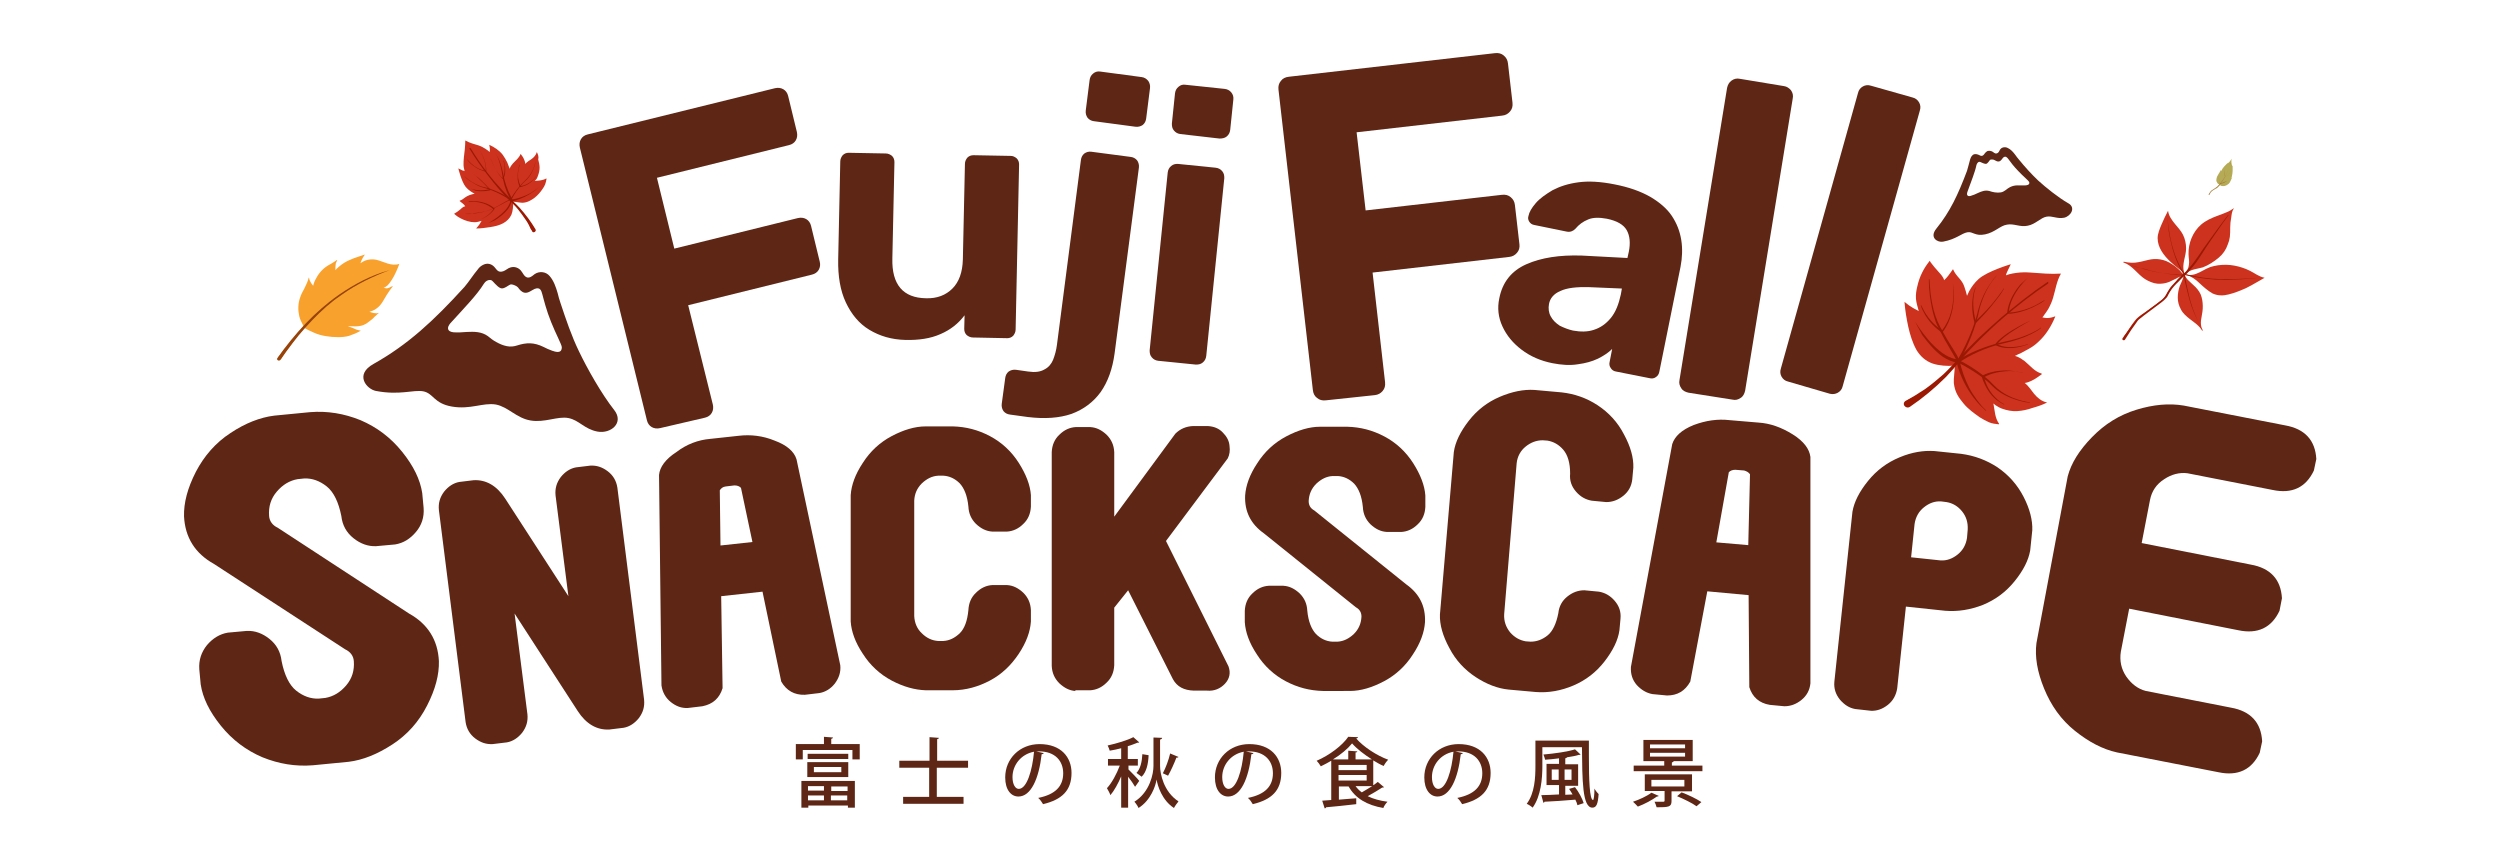 <?xml version="1.0" encoding="utf-8"?>
<!-- Generator: Adobe Illustrator 28.0.0, SVG Export Plug-In . SVG Version: 6.00 Build 0)  -->
<svg version="1.1" id="_ÉåÉCÉÑÅ__1" xmlns="http://www.w3.org/2000/svg" xmlns:xlink="http://www.w3.org/1999/xlink" x="0px"
	 y="0px" viewBox="0 0 720 248" style="enable-background:new 0 0 720 248;" xml:space="preserve">
<style type="text/css">
	.st0{fill:#5E2615;}
	.st1{fill:#CC321D;}
	.st2{fill:#9B1802;}
	.st3{fill:#B5AA55;}
	.st4{fill:#A07333;}
	.st5{fill:#F9A12D;}
	.st6{fill:#964209;}
</style>
<g>
	<g>
		<g>
			<g>
				<g>
					<path class="st0" d="M61.6,162.4c-5.4-3-8.3-7.6-8.6-13.7c-0.1-3.9,1-8.1,3.4-12.8c2.4-4.6,5.7-8.4,10-11.2
						c4.2-2.8,8.5-4.5,12.6-5l10.3-1c5-0.4,9.8,0.4,14.5,2.3c4.7,2,8.7,5,12,9.1s5.2,8,5.8,11.9l0.4,4.3c0.2,2.7-0.6,5-2.2,6.9
						c-1.7,2-3.6,3.2-6,3.6l-5.5,0.5c-2.3,0.1-4.5-0.7-6.5-2.3s-3.2-3.7-3.5-6.4c-0.8-4-2.2-6.9-4.2-8.5s-4.2-2.4-6.5-2.3l-1.9,0.2
						c-2.3,0.4-4.3,1.6-6,3.6s-2.4,4.3-2.2,7c0.1,1.5,1,2.7,2.5,3.4l37.8,24.7c5.4,3,8.3,7.6,8.6,13.7c0.1,3.9-1,8.1-3.4,12.8
						s-5.7,8.4-10,11.2s-8.5,4.5-12.6,5l-10.3,1c-5,0.4-9.8-0.4-14.5-2.3c-4.7-2-8.7-5-12-9.1c-3.3-4.1-5.2-8-5.8-11.9l-0.4-4.3
						c-0.2-2.7,0.6-5,2.2-7c1.7-2,3.7-3.2,6-3.6l5.5-0.5c2.3-0.1,4.5,0.7,6.5,2.3s3.2,3.7,3.5,6.4c0.8,4,2.2,6.9,4.2,8.5
						s4.2,2.4,6.5,2.3l1.9-0.2c2.3-0.4,4.3-1.6,6-3.6s2.4-4.3,2.2-7c-0.1-1.5-1-2.7-2.5-3.4L61.6,162.4z"/>
				</g>
			</g>
			<g>
				<g>
					<path class="st0" d="M141.9,214.3c-1.8,0.1-3.4-0.4-5-1.6c-1.6-1.2-2.5-2.8-2.8-4.7l-7.7-61.1c-0.2-2,0.3-3.7,1.5-5.3
						c1.2-1.5,2.7-2.5,4.4-2.8l4.1-0.5c3.6-0.2,6.7,1.6,9.1,5.3l18.2,28.1l-3.7-29c-0.2-2,0.3-3.7,1.5-5.3c1.2-1.5,2.7-2.5,4.4-2.8
						l4.1-0.5c1.8-0.1,3.4,0.4,5,1.6c1.6,1.2,2.5,2.8,2.8,4.7l7.7,61.1c0.2,2-0.3,3.7-1.5,5.3c-1.2,1.5-2.7,2.5-4.4,2.8l-4.1,0.5
						c-3.6,0.2-6.7-1.6-9.1-5.3l-18.2-28.1l3.7,29c0.2,2-0.3,3.7-1.5,5.3c-1.2,1.5-2.7,2.5-4.4,2.8L141.9,214.3z"/>
				</g>
			</g>
			<g>
				<g>
					<path class="st0" d="M204.5,126.4l8.3-0.9c3.4-0.4,6.9,0,10.3,1.4c3.5,1.3,5.6,3.1,6.3,5.4l12.6,59.3c0.2,2-0.4,3.7-1.6,5.3
						c-1.2,1.5-2.7,2.4-4.4,2.7l-4.2,0.5c-3,0.1-5.3-1.2-6.8-3.8l-5.4-25.9l-11.9,1.3l0.4,26.5c-0.9,2.9-2.8,4.6-5.8,5.2l-4.2,0.5
						c-1.8,0.1-3.4-0.5-4.9-1.7s-2.4-2.8-2.7-4.8l-0.7-60.6c0.2-2.3,1.9-4.6,5-6.6C197.8,127.9,201.1,126.7,204.5,126.4z
						 M213.4,140.5c-0.5-0.5-1.1-0.7-1.9-0.7l-2.5,0.3c-0.8,0.1-1.3,0.5-1.7,1.1l0.2,15.9l9.2-1L213.4,140.5z"/>
				</g>
			</g>
			<g>
				<g>
					<path class="st0" d="M245,142.6c0.2-2.9,1.3-6,3.5-9.3c2.1-3.3,4.9-5.9,8.3-7.7c3.4-1.8,6.7-2.8,9.8-2.8h7.8
						c3.8,0.1,7.3,1,10.7,2.8c3.4,1.8,6.2,4.4,8.3,7.7c2.1,3.3,3.3,6.4,3.5,9.3v3.3c-0.1,2-0.8,3.7-2.2,5c-1.4,1.4-3,2.1-4.7,2.2
						h-4.2c-1.8-0.1-3.3-0.9-4.7-2.2c-1.4-1.4-2.1-3-2.2-5c-0.3-3.1-1.2-5.3-2.5-6.7c-1.4-1.4-3-2.1-4.7-2.2h-1.5
						c-1.8,0.1-3.3,0.9-4.7,2.2c-1.4,1.4-2.1,3-2.2,5v33.2c0.1,2,0.8,3.7,2.2,5c1.4,1.4,3,2.1,4.7,2.2h1.5c1.8-0.1,3.3-0.9,4.7-2.2
						c1.4-1.4,2.2-3.6,2.5-6.7c0.1-2,0.8-3.7,2.2-5c1.4-1.4,3-2.1,4.7-2.2h4.2c1.8,0.1,3.3,0.9,4.7,2.2c1.4,1.4,2.1,3,2.2,5v3.3
						c-0.2,2.9-1.3,6-3.5,9.3s-4.9,5.9-8.3,7.7s-7,2.8-10.7,2.8h-7.8c-3.1-0.1-6.4-1-9.8-2.8s-6.2-4.4-8.3-7.7
						c-2.2-3.3-3.3-6.4-3.5-9.3L245,142.6L245,142.6z"/>
				</g>
			</g>
			<g>
				<g>
					<path class="st0" d="M309.7,199c-1.7-0.1-3.2-0.9-4.6-2.2c-1.4-1.4-2.1-3-2.2-5v-61.6c0.1-2,0.8-3.7,2.2-5
						c1.4-1.4,3-2.1,4.7-2.2h4.2c1.8,0.1,3.3,0.9,4.7,2.2c1.4,1.4,2.1,3,2.2,5v18.6l17.6-23.9c1.4-1.4,3.1-2.1,5.1-2.2h4.2
						c1.8,0.1,3.3,0.7,4.4,1.9c1.1,1.1,1.8,2.4,1.9,3.8c0.2,1.4,0,2.6-0.5,3.6l-17.8,23.8l18,36.1c0.7,1.9,0.3,3.6-1,5
						s-3.1,2.2-5.2,2h-3.8c-2.8-0.1-4.8-1.1-6-3.3L324.9,170l-4,5v16.6c-0.1,2-0.8,3.7-2.2,5c-1.4,1.4-3,2.1-4.7,2.2h-4.3V199z"/>
				</g>
			</g>
			<g>
				<g>
					<path class="st0" d="M364,153.6c-3.8-2.7-5.6-6.3-5.4-10.9c0.2-2.9,1.3-6,3.5-9.3c2.1-3.3,4.9-5.9,8.3-7.7
						c3.4-1.8,6.7-2.8,9.8-2.8h7.8c3.8,0.1,7.3,1,10.7,2.8c3.4,1.8,6.2,4.4,8.3,7.7c2.1,3.3,3.3,6.4,3.5,9.3v3.3
						c-0.1,2-0.8,3.7-2.2,5c-1.4,1.4-3,2.1-4.7,2.2h-4.2c-1.8-0.1-3.3-0.9-4.7-2.2c-1.4-1.4-2.1-3-2.2-5c-0.3-3.1-1.2-5.3-2.5-6.7
						c-1.4-1.4-3-2.1-4.7-2.2h-1.5c-1.8,0.1-3.3,0.9-4.7,2.2c-1.4,1.4-2.1,3-2.2,5c0,1.2,0.5,2.1,1.6,2.7l26.5,21.3
						c3.8,2.7,5.6,6.3,5.4,10.9c-0.2,2.9-1.3,6-3.5,9.3c-2.1,3.3-4.9,5.9-8.3,7.7s-6.7,2.8-9.8,2.8H381c-3.8-0.1-7.3-1-10.7-2.8
						c-3.4-1.8-6.2-4.4-8.3-7.7c-2.2-3.3-3.3-6.4-3.5-9.3v-3.3c0.1-2,0.8-3.7,2.2-5c1.4-1.4,3-2.1,4.7-2.2h4.2
						c1.8,0.1,3.3,0.9,4.7,2.2c1.4,1.4,2.1,3,2.2,5c0.3,3.1,1.2,5.3,2.5,6.7c1.4,1.4,3,2.1,4.7,2.2h1.5c1.8-0.1,3.3-0.9,4.7-2.2
						c1.4-1.4,2.1-3,2.2-5c0-1.2-0.5-2.1-1.6-2.7L364,153.6z"/>
				</g>
			</g>
			<g>
				<g>
					<path class="st0" d="M418.7,130.2c0.4-2.9,1.9-5.9,4.3-9s5.4-5.4,8.9-6.9s6.9-2.2,10-2l7.8,0.7c3.7,0.4,7.2,1.6,10.4,3.7
						c3.2,2.1,5.8,4.9,7.6,8.4c1.9,3.5,2.8,6.7,2.7,9.6l-0.3,3.3c-0.2,2-1.1,3.6-2.6,4.8s-3.1,1.8-4.9,1.8l-4.2-0.4
						c-1.7-0.3-3.2-1.1-4.5-2.6s-1.9-3.2-1.7-5.2c0-3.1-0.7-5.4-2-6.9s-2.8-2.3-4.5-2.6l-1.4-0.1c-1.8,0-3.4,0.6-4.9,1.8
						c-1.5,1.2-2.4,2.9-2.6,4.8l-3.6,43.5c-0.1,2,0.5,3.7,1.7,5.2c1.3,1.5,2.8,2.3,4.5,2.6l1.4,0.1c1.8,0,3.4-0.6,4.9-1.8
						s2.5-3.4,3.1-6.4c0.2-2,1.1-3.6,2.6-4.8s3.1-1.8,4.9-1.8l4.2,0.4c1.7,0.3,3.2,1.1,4.5,2.6s1.9,3.2,1.7,5.2l-0.3,3.3
						c-0.4,2.9-1.9,5.9-4.3,9s-5.4,5.4-8.9,6.9s-7.2,2.2-10.9,1.9l-7.8-0.7c-3.1-0.3-6.3-1.5-9.5-3.6s-5.8-4.9-7.6-8.4
						c-1.9-3.5-2.8-6.7-2.7-9.6L418.7,130.2z"/>
				</g>
			</g>
			<g>
				<g>
					<path class="st0" d="M498.1,121l8.3,0.7c3.4,0.2,6.7,1.4,9.9,3.4s4.8,4.2,5.1,6.5v65.2c-0.2,2-1.1,3.6-2.6,4.8
						s-3.1,1.8-4.9,1.8l-4.2-0.4c-3-0.5-5-2.2-5.9-5.1l-0.2-26.5l-11.9-1.1l-4.9,26c-1.5,2.7-3.7,4-6.7,4l-4.2-0.4
						c-1.7-0.3-3.2-1.2-4.5-2.6c-1.3-1.5-1.8-3.2-1.7-5.2l11.9-64.2c0.7-2.2,2.7-4.1,6.2-5.5C491.3,121.1,494.7,120.6,498.1,121z
						 M504,136.6c-0.4-0.6-1-0.9-1.7-1.1l-2.5-0.2c-0.8,0-1.4,0.2-1.9,0.7l-3.6,20.2l9.2,0.8L504,136.6z"/>
				</g>
			</g>
			<g>
				<g>
					<path class="st0" d="M534.3,204.2c-1.7-0.3-3.1-1.2-4.4-2.7c-1.2-1.5-1.8-3.2-1.6-5.2l5.2-48.9c0.5-2.9,2-5.8,4.5-8.9
						c2.5-3.1,5.5-5.3,9.1-6.8s6.9-2,10-1.8l7.7,0.8c3.8,0.5,7.3,1.8,10.5,3.9c3.2,2.2,5.7,5,7.5,8.5s2.6,6.7,2.5,9.6l-0.6,5.8
						c-0.5,2.9-2,5.8-4.5,8.9c-2.5,3.1-5.5,5.3-9.1,6.8c-3.6,1.4-7.2,2-10.9,1.7l-11.3-1.2l-2.5,23.5c-0.3,2-1.2,3.6-2.7,4.8
						s-3.2,1.8-4.9,1.7L534.3,204.2z M566.7,152.5c0.1-2-0.4-3.7-1.6-5.2c-1.2-1.5-2.7-2.4-4.5-2.7l-1.6-0.2
						c-1.8-0.1-3.4,0.5-4.9,1.7s-2.4,2.8-2.7,4.8l-1,9.6l8.5,0.9c1.8,0.1,3.4-0.5,4.9-1.7s2.4-2.8,2.7-4.8L566.7,152.5z"/>
				</g>
			</g>
			<g>
				<g>
					<path class="st0" d="M595.5,137.2c1-3.8,3.3-7.5,7-11.3s7.9-6.4,12.8-7.9c4.9-1.5,9.4-1.9,13.6-1.2l29.2,5.7
						c5.7,1,8.7,4.3,9,9.7l-0.7,3.3c-2.3,4.9-6.3,6.8-11.9,5.6l-24.5-4.8c-2.3-0.3-4.6,0.3-6.7,1.7c-2.2,1.4-3.6,3.4-4.1,6
						l-2.4,12.4l31.4,6.2c5.7,1,8.7,4.3,9,9.7l-0.7,3.6c-2.3,4.9-6.3,6.8-11.9,5.6l-31.4-6.2l-2.4,12.4c-0.4,2.6,0.1,5,1.6,7.2
						c1.5,2.1,3.3,3.5,5.6,4.1l24.5,4.8c5.7,1,8.7,4.3,9,9.7l-0.7,3.3c-2.3,4.9-6.3,6.8-11.9,5.6l-29.2-5.7c-4.1-0.9-8.1-3-12.1-6.2
						s-6.9-7.3-8.9-12.2s-2.7-9.2-2.2-13.1L595.5,137.2z"/>
				</g>
			</g>
		</g>
	</g>
	<g>
		<g>
			<path class="st0" d="M190.1,123.3c-0.9,0.2-1.7,0.1-2.4-0.3s-1.2-1.1-1.4-2L167,42.5c-0.2-0.9-0.1-1.7,0.3-2.4
				c0.4-0.7,1.1-1.2,2-1.4l53.9-13.3c0.9-0.2,1.7-0.1,2.4,0.3s1.2,1.1,1.4,2l2.5,10.3c0.2,0.9,0.1,1.7-0.3,2.4
				c-0.4,0.7-1.1,1.2-2,1.4l-38,9.4l5,20.4l35.6-8.8c0.9-0.2,1.7-0.1,2.4,0.3c0.7,0.4,1.2,1.1,1.4,2l2.5,10.3
				c0.2,0.8,0.1,1.6-0.3,2.3c-0.4,0.7-1.1,1.2-2,1.4l-35.6,8.8l7.1,28.6c0.2,0.9,0.1,1.7-0.3,2.4c-0.4,0.7-1.1,1.2-2,1.4
				L190.1,123.3z"/>
			<path class="st0" d="M260.7,97.9c-3.9-0.1-7.3-1.1-10.3-2.9s-5.2-4.5-6.8-7.9s-2.3-7.6-2.2-12.4l0.6-28.2c0-0.7,0.3-1.3,0.7-1.8
				c0.5-0.5,1.1-0.7,1.7-0.7l10.7,0.2c0.7,0,1.3,0.3,1.8,0.7c0.5,0.5,0.7,1.1,0.7,1.8L257,74.4c-0.2,7.6,3.1,11.4,9.7,11.5
				c3.2,0.1,5.7-0.9,7.6-2.8s2.9-4.7,3-8.3l0.6-27.6c0-0.7,0.3-1.3,0.7-1.8c0.5-0.5,1.1-0.7,1.8-0.7l10.7,0.2c0.7,0,1.2,0.3,1.7,0.7
				c0.5,0.5,0.7,1.1,0.7,1.8l-1,47.5c0,0.7-0.3,1.3-0.7,1.8c-0.5,0.5-1.1,0.7-1.7,0.7l-9.9-0.2c-0.7,0-1.3-0.3-1.8-0.7
				c-0.5-0.5-0.7-1.1-0.7-1.8l0.1-3.9c-1.8,2.4-4.1,4.2-6.9,5.4C268,97.5,264.6,98,260.7,97.9z"/>
			<path class="st0" d="M290.9,119.4c-0.8-0.1-1.4-0.4-1.9-1c-0.4-0.6-0.6-1.3-0.5-2.1l1-7.4c0.1-0.8,0.4-1.4,1-1.9
				c0.6-0.4,1.3-0.6,2.1-0.5l3.5,0.5c2,0.3,3.5,0.1,4.7-0.6c1.2-0.6,2-1.6,2.5-2.8c0.5-1.3,0.9-2.7,1.1-4.3l6.9-53.2
				c0.1-0.8,0.4-1.4,1-1.9c0.6-0.4,1.2-0.6,2-0.5l11.4,1.5c0.7,0.1,1.3,0.4,1.8,1c0.4,0.6,0.6,1.3,0.5,2.1l-7,53.5
				c-0.6,4.4-1.9,8.1-4,11.1c-2.1,2.9-4.9,5-8.4,6.3c-3.5,1.2-7.7,1.5-12.6,0.9L290.9,119.4z M315,34.9c-0.7-0.1-1.3-0.4-1.8-1
				c-0.4-0.6-0.6-1.3-0.5-2.1l1.1-8.7c0.1-0.8,0.4-1.4,1-1.9s1.2-0.7,2-0.6l12,1.6c0.8,0.1,1.4,0.5,1.9,1.1c0.4,0.6,0.6,1.3,0.5,2.1
				l-1.1,8.7c-0.1,0.8-0.4,1.4-1,1.9c-0.6,0.4-1.3,0.6-2.1,0.5L315,34.9z"/>
			<path class="st0" d="M339.9,38.6c-0.7-0.1-1.3-0.4-1.8-1s-0.6-1.2-0.6-2l0.9-8.7c0.1-0.8,0.4-1.4,1-1.9s1.2-0.7,1.9-0.6l11.4,1.2
				c0.8,0.1,1.4,0.4,1.9,1s0.7,1.3,0.6,2.1l-0.9,8.7c-0.1,0.8-0.4,1.4-1,1.9s-1.3,0.6-2.1,0.6L339.9,38.6z M333.5,103.9
				c-0.7-0.1-1.3-0.4-1.8-1s-0.6-1.2-0.6-2l5.2-51.2c0.1-0.8,0.4-1.4,1-1.9s1.2-0.6,1.9-0.6l10.9,1.1c0.8,0.1,1.4,0.4,1.9,1
				s0.6,1.2,0.6,2l-5.2,51.2c-0.1,0.8-0.4,1.4-1,1.9s-1.2,0.6-2,0.6L333.5,103.9z"/>
			<path class="st0" d="M381.8,115.3c-1,0.1-1.8-0.1-2.5-0.7c-0.7-0.5-1.1-1.3-1.2-2.3l-9.9-86.5c-0.1-1,0.1-1.8,0.7-2.5
				c0.5-0.7,1.3-1.1,2.3-1.2l59.4-6.8c1-0.1,1.8,0.1,2.5,0.7c0.7,0.6,1.1,1.3,1.2,2.3l1.3,11.3c0.1,1-0.1,1.8-0.7,2.5
				s-1.3,1.1-2.3,1.2l-41.9,4.8l2.6,22.5l39.3-4.5c1-0.1,1.8,0.1,2.5,0.7c0.7,0.6,1.1,1.3,1.2,2.3l1.3,11.3c0.1,0.9-0.1,1.7-0.7,2.4
				c-0.6,0.7-1.3,1.1-2.3,1.2l-39.3,4.5l3.6,31.6c0.1,1-0.1,1.8-0.7,2.5s-1.3,1.1-2.3,1.2L381.8,115.3z"/>
			<path class="st0" d="M447.1,104.6c-3.5-0.7-6.4-2-8.9-3.9s-4.3-4.1-5.5-6.7s-1.5-5.3-0.9-8.1c0.9-4.6,3.5-7.9,7.8-9.8
				s9.6-2.7,15.9-2.5l13.2,0.7l0.4-1.8c0.5-2.5,0.3-4.6-0.6-6.2s-2.8-2.7-5.7-3.3c-2.2-0.4-4-0.4-5.4,0.2c-1.5,0.6-2.7,1.5-3.7,2.7
				c-0.7,0.7-1.5,1-2.5,0.8l-9.3-1.9c-0.7-0.1-1.2-0.5-1.5-1s-0.4-1-0.2-1.6c0.2-1.1,0.9-2.3,2.1-3.7c1.1-1.3,2.8-2.5,4.8-3.7
				c2.1-1.1,4.5-1.9,7.5-2.3c2.9-0.4,6.4-0.2,10.4,0.6c4.1,0.8,7.5,2,10.3,3.6c2.7,1.6,4.8,3.4,6.2,5.5c1.4,2.1,2.3,4.4,2.7,6.9
				c0.4,2.5,0.3,5.1-0.2,7.7l-6.1,30.2c-0.1,0.7-0.5,1.3-1,1.6c-0.5,0.4-1.2,0.5-1.9,0.3l-9.6-1.9c-0.7-0.1-1.2-0.5-1.5-1
				c-0.4-0.5-0.5-1.2-0.3-1.9l0.7-3.6c-1.1,1.1-2.5,2-4.1,2.8c-1.7,0.8-3.5,1.3-5.7,1.6C452.1,105.3,449.7,105.1,447.1,104.6z
				 M453,95.2c2.2,0.4,4.2,0.4,6-0.2c1.9-0.6,3.5-1.7,4.9-3.4c1.4-1.7,2.3-4,2.9-6.8l0.3-1.7l-9.4-0.4c-3.6-0.1-6.4,0.2-8.3,1.1
				c-1.9,0.8-3,2.1-3.3,3.8c-0.2,1.2-0.1,2.4,0.5,3.5s1.4,1.9,2.6,2.7C450.4,94.4,451.7,94.9,453,95.2z"/>
			<path class="st0" d="M486.3,113.1c-0.9-0.2-1.7-0.6-2.1-1.3c-0.5-0.7-0.7-1.5-0.5-2.4l13.7-84.1c0.2-0.9,0.6-1.6,1.3-2.1
				c0.7-0.5,1.5-0.7,2.4-0.5l12.7,2.1c0.8,0.1,1.5,0.6,2,1.2c0.5,0.7,0.7,1.5,0.5,2.4l-13.7,84.1c-0.2,0.9-0.6,1.7-1.3,2.1
				c-0.7,0.5-1.5,0.7-2.3,0.5L486.3,113.1z"/>
			<path class="st0" d="M515,109.9c-0.9-0.2-1.5-0.7-1.9-1.4c-0.4-0.7-0.5-1.5-0.2-2.4l22.2-79.3c0.2-0.9,0.7-1.5,1.4-1.9
				s1.5-0.5,2.4-0.2l12,3.4c0.8,0.2,1.4,0.7,1.8,1.4c0.4,0.7,0.5,1.5,0.2,2.4l-22.2,79.3c-0.2,0.9-0.7,1.5-1.4,1.9s-1.5,0.5-2.3,0.3
				L515,109.9z"/>
		</g>
	</g>
	<g>
		<path class="st0" d="M239.4,214.3h8.2v4.4h-2.1V216h-14.3v2.7h-2v-4.4h8.1v-2.1l2.6,0.2c0,0.2-0.2,0.3-0.5,0.4V214.3z
			 M230.8,232.6v-7.7h15.4v7.7h-2V232h-11.4v0.6H230.8z M232.5,223.8v-4.3h11.8v4.3H232.5z M244.3,217.1v1.5h-11.7v-1.5H244.3z
			 M237.3,226.4h-4.6v1.3h4.6V226.4z M232.7,230.5h4.6v-1.4h-4.6V230.5z M234.4,220.9v1.5h7.9v-1.5H234.4z M244.1,227.8v-1.3h-4.7
			v1.3H244.1z M239.3,230.5h4.7v-1.4h-4.7V230.5z"/>
		<path class="st0" d="M278.7,221.1h-8.9v8.4h7.7v2h-17.4v-2h7.5v-8.4H259v-2h8.7v-6.8l2.7,0.2c0,0.2-0.2,0.3-0.5,0.4v6.2h8.9v2
			H278.7z"/>
		<path class="st0" d="M300.6,216.9c-0.1,0.2-0.3,0.3-0.6,0.3c-0.8,7.1-3.1,12.2-6.7,12.2c-2.1,0-3.8-1.9-3.8-5.5
			c0-5.4,4.2-9.6,9.9-9.6c6.2,0,9.2,3.8,9.2,8.3c0,5.1-2.8,7.7-8.2,9c-0.3-0.5-0.8-1.3-1.4-1.8c5-1,7.2-3.4,7.2-7.1
			c0-3.5-2.3-6.3-6.9-6.3c-0.3,0-0.6,0-0.9,0L300.6,216.9z M297.8,216.5c-3.8,0.7-6.2,3.9-6.2,7.3c0,2.1,0.8,3.4,1.8,3.4
			C295.7,227.2,297.3,222,297.8,216.5z"/>
		<path class="st0" d="M325,221.6c0.7,0.7,2.7,2.7,3.1,3.3l-1.2,1.7c-0.4-0.7-1.2-1.9-2-2.9v8.9h-2v-9c-0.9,2.1-2,4.1-3.1,5.4
			c-0.2-0.6-0.7-1.5-1-2c1.4-1.5,2.8-4.1,3.7-6.5h-3.4v-1.9h3.8v-3.1c-1.1,0.3-2.2,0.5-3.3,0.7c-0.1-0.4-0.4-1.1-0.6-1.5
			c2.7-0.6,5.7-1.5,7.4-2.4l1.7,1.5c-0.1,0.1-0.2,0.1-0.5,0.1c-0.8,0.3-1.7,0.7-2.8,1v3.7h2.9v1.9H325V221.6z M334.7,212.5
			c0,0.2-0.2,0.4-0.6,0.5v7.6c0,2.2,1,7.4,5.3,10.2c-0.4,0.5-1,1.3-1.3,1.9c-3.4-2.2-4.7-6.3-5-8.2l0,0c-0.3,1.9-1.7,6-5.2,8.2
			c-0.2-0.5-0.8-1.4-1.2-1.8c4.5-2.8,5.5-8.1,5.5-10.3v-8.2L334.7,212.5z M330.8,217.5c-0.1,2.5-0.6,4.8-2,6.2l-1.5-1.1
			c1.1-1.1,1.6-3.2,1.7-5.4L330.8,217.5z M339.4,218c-0.1,0.2-0.3,0.2-0.6,0.2c-0.6,1.6-1.6,3.8-2.4,5.2l-1.5-0.7
			c0.8-1.5,1.7-3.9,2.1-5.7L339.4,218z"/>
		<path class="st0" d="M361,216.9c-0.1,0.2-0.3,0.3-0.6,0.3c-0.8,7.1-3.1,12.2-6.7,12.2c-2.1,0-3.8-1.9-3.8-5.5
			c0-5.4,4.2-9.6,9.9-9.6c6.2,0,9.2,3.8,9.2,8.3c0,5.1-2.8,7.7-8.2,9c-0.3-0.5-0.8-1.3-1.4-1.8c5-1,7.2-3.4,7.2-7.1
			c0-3.5-2.3-6.3-6.9-6.3c-0.3,0-0.6,0-0.9,0L361,216.9z M358.2,216.5c-3.8,0.7-6.2,3.9-6.2,7.3c0,2.1,0.8,3.4,1.8,3.4
			C356.1,227.2,357.7,222,358.2,216.5z"/>
		<path class="st0" d="M395.6,226.1c0.4-0.3,0.8-0.6,1.2-0.9l1.8,1.5c-0.1,0.1-0.2,0.1-0.3,0.1c-0.1,0-0.1,0-0.2,0
			c-1.1,0.7-2.7,1.7-4.2,2.5c1.6,0.8,3.5,1.3,5.7,1.6c-0.4,0.4-1,1.2-1.2,1.8c-4.7-0.8-8.1-2.8-10-6.2h-2.8v3.8
			c1.6-0.1,3.3-0.3,5-0.4v1.7c-3.2,0.4-6.6,0.7-8.7,0.9c0,0.2-0.2,0.3-0.4,0.3l-0.7-2.2l2.6-0.2v-11.3c-1,0.6-2,1.1-3,1.6
			c-0.3-0.5-0.8-1.2-1.2-1.6c3.7-1.6,7.4-4.4,9.1-6.9l2.8,0.1c0,0.2-0.2,0.3-0.5,0.4c2.1,2.4,5.9,4.9,9.2,6.1
			c-0.5,0.5-1,1.2-1.3,1.8c-1-0.4-2-1-3-1.6v7.1H395.6z M390.5,218.7h4.6c-2.2-1.4-4.3-3-5.7-4.6c-1.2,1.5-3.2,3.2-5.5,4.6h4.4v-2.5
			l2.6,0.2c0,0.2-0.2,0.3-0.5,0.3v2H390.5z M385.5,220.3v1.5h8.1v-1.5H385.5z M385.5,223.2v1.6h8.1v-1.6H385.5z M390.4,226.4
			c0.5,0.7,1.1,1.3,1.8,1.8c0.9-0.5,2-1.2,3-1.8H390.4z"/>
		<path class="st0" d="M421.3,216.9c-0.1,0.2-0.3,0.3-0.6,0.3c-0.8,7.1-3.1,12.2-6.7,12.2c-2.1,0-3.8-1.9-3.8-5.5
			c0-5.4,4.2-9.6,9.9-9.6c6.2,0,9.2,3.8,9.2,8.3c0,5.1-2.8,7.7-8.2,9c-0.3-0.5-0.8-1.3-1.4-1.8c5-1,7.2-3.4,7.2-7.1
			c0-3.5-2.3-6.3-6.9-6.3c-0.3,0-0.6,0-0.9,0L421.3,216.9z M418.6,216.5c-3.8,0.7-6.2,3.9-6.2,7.3c0,2.1,0.8,3.4,1.8,3.4
			C416.5,227.2,418.1,222,418.6,216.5z"/>
		<path class="st0" d="M442.2,213.3h15.4c0,1.5,0,3,0,4.5c0,6.8,0.2,12.6,1.2,12.6c0.2,0,0.4-1.4,0.4-3.3c0.3,0.6,0.8,1.2,1.2,1.6
			c-0.2,2.8-0.6,3.9-1.8,3.9c-2.9,0-2.9-7.9-3-17.4h-11.4v5.4c0,3.6-0.4,8.7-2.8,12c-0.3-0.3-1.2-0.9-1.7-1.1
			c2.3-3.1,2.5-7.5,2.5-10.9L442.2,213.3L442.2,213.3z M452.9,228.8c-0.3-0.6-0.7-1.1-1-1.6l1.7-0.5c1.1,1.4,2.1,3.3,2.5,4.6
			l-1.8,0.6c-0.1-0.5-0.3-1-0.6-1.6c-3.3,0.3-6.7,0.5-8.9,0.6c0,0.2-0.2,0.3-0.3,0.3l-0.6-2.2c1.3,0,3.1-0.1,5.1-0.2v-2.7h-3.6V220
			h3.6v-1.6c-1.3,0.2-2.7,0.3-4,0.4c-0.1-0.4-0.3-1.1-0.5-1.5c3.3-0.3,7-0.8,9.1-1.5l1.6,1.5c-0.1,0.1-0.1,0.1-0.5,0.1
			c-0.9,0.3-2.1,0.5-3.4,0.7c0,0.1-0.2,0.2-0.5,0.3v1.7h3.7v6.2h-3.7v2.6L452.9,228.8z M446.9,224.6h2v-3h-2V224.6z M452.6,221.6h-2
			v3h2V221.6z"/>
		<path class="st0" d="M477.7,229.2c-0.1,0.2-0.3,0.2-0.5,0.2c-1.4,1-3.6,2.2-5.5,2.9c-0.3-0.4-1-1-1.4-1.4c1.8-0.6,4-1.6,5.3-2.6
			L477.7,229.2z M481.4,220.5h8.9v1.6h-19.8v-1.6h8.8v-1.3h-6v-6.1h14.2v6.1h-5.9l0,0h0.4c0,0.2-0.2,0.3-0.5,0.4v0.9H481.4z
			 M487.2,227.9h-5.8v2.8c0,1.7-0.8,1.8-4.3,1.8c-0.1-0.5-0.4-1.2-0.6-1.6c1,0,2.2,0,2.5,0s0.4-0.1,0.4-0.3v-2.8h-5.7V223h13.6v4.9
			H487.2z M475.2,214.4v1.1h10.1v-1.1H475.2z M475.2,216.8v1.1h10.1v-1.1H475.2z M475.6,224.6v1.9h9.5v-1.9H475.6z M488.6,232.2
			c-1.2-0.9-3.7-2.1-5.6-2.9l1.3-1.1c1.9,0.7,4.4,1.9,5.7,2.8L488.6,232.2z"/>
	</g>
	<g id="_x33__00000118387481939264494060000012346987155552843914_">
		<path id="_x32_6" class="st1" d="M589.5,115.9c-1.5-0.3-2.7-1.3-3.7-2.5c-0.8-1-1.6-2.3-2.7-3.1c0.7-0.1,1.3-0.3,1.9-0.6
			c1.1-0.5,2-1.2,3-1.9c0.1,0,0-0.2,0-0.2c-2.1-0.6-3.3-2.3-4.9-3.6c-0.7-0.5-1.4-1-2.2-1.3c-0.2-0.1-0.4-0.1-0.6-0.2
			c0.3-0.1,0.6-0.3,0.8-0.4c0.8-0.3,1.5-0.7,2.2-1.1c1.4-0.7,2.7-1.5,3.8-2.6c2.1-1.9,3.7-4.5,4.8-7.2c0-0.1,0-0.1,0-0.1
			c-0.8,0.3-1.5,0.5-2.4,0.5c-0.4,0-0.9-0.1-1.3-0.2c0.2-0.2,0.4-0.5,0.6-0.8c0.4-0.5,0.7-1,1.1-1.6c0.6-1.1,1.1-2.2,1.4-3.3
			c0.7-2.3,1-4.7,2.2-6.8c0-0.1,0-0.1,0-0.1c-2.9,0.2-5.8-0.1-8.7-0.3c-1.4-0.1-2.7-0.1-4.1,0.1c-0.7,0.1-1.4,0.2-2.1,0.4
			c-0.3,0.1-0.6,0.2-0.9,0.3c0.1-0.4,0.2-0.7,0.4-1.1c0.3-0.7,0.7-1.4,1-2.1l0,0c0,0-6.8,2-9.3,4.3c-1.1,1-2,2.2-2.7,3.5
			c-0.2,0.4-0.4,0.9-0.6,1.3c-0.2-0.9-0.5-1.8-0.8-2.7c-0.3-0.9-0.8-1.6-1.4-2.3c-0.7-0.8-1.4-1.6-1.8-2.6c0-0.1-0.1,0-0.1,0
			c-0.1,0.1-0.1,0.2-0.2,0.3c-0.7,1-1.4,2-2.3,2.8c-0.2-0.9-0.9-1.6-1.5-2.3c-0.9-1-1.7-1.9-2.5-3c0,0,0,0,0-0.1s-0.1-0.2-0.1-0.2
			l-0.1,0.1c-1.7,2.1-2.9,4.5-3.5,7.2c-0.3,1.2-0.5,2.4-0.4,3.7c0.1,1.2,0.5,2.3,0.8,3.5c-0.6-0.4-1.2-0.6-1.8-1
			c-0.7-0.4-1.4-0.9-2.1-1.5c-0.2-0.2-0.2-0.1-0.2,0c0.2,2.4,0.6,4.8,1.1,7.1c0.5,2.2,1.2,4.5,2.3,6.5c1.1,1.9,2.7,3.3,4.7,4
			c1.8,0.6,4.3,0.8,6.2,0.6c-0.8,0.9-2.2,2.1-3.1,2.9c-6.9,6.2-8.4,5.9-10.2,7c-0.8,0.5,0.1,2,0.9,1.4c5.1-3.6,11.9-10.5,12.6-11.3
			c0,1-0.4,4-0.3,5c0.3,2.7,1.4,4.2,2.8,5.9c1.3,1.6,3,2.8,4.7,4c0.8,0.5,1.7,1,2.6,1.4c0.9,0.4,1.9,0.5,2.8,0.6
			c0.1,0,0.2-0.1,0.1-0.2c-1.2-1.7-1.2-3.8-1.6-5.8c0.2,0.2,0.4,0.3,0.6,0.5c0.6,0.4,1.3,0.8,1.9,1c1.4,0.5,2.9,0.8,4.4,0.7
			c1.5-0.1,2.9-0.4,4.3-0.9c1.4-0.4,3-0.9,4.3-1.6C589.7,116,589.6,115.9,589.5,115.9z"/>
		<g>
			<g>
				<path class="st2" d="M589.8,81.7c-4.4,2.9-8.6,6.2-12.6,9.6c-2.7,2.3-5.4,4.9-7.9,7.4c-1.5,1.5-3.2,3.3-4.5,4.9
					c-0.4,0.4-1.3,1.5-1.6,1.9c-0.9,1.1-1.9,2.1-2.8,3.1c-3.2,3.2-6.7,6.1-10.4,8.6c-0.5,0.3-1.1,0.2-1.5-0.3s-0.2-1.2,0.4-1.5
					c1.9-1,3.8-2.2,5.6-3.4c1.8-1.3,3.5-2.7,5.2-4.2c1.6-1.5,3.1-3.2,4.6-4.8c1.8-2,4-4.1,5.9-6c2-1.9,4.2-3.8,6.2-5.6
					c4.3-3.6,8.7-7.1,13.3-10.2c0.1,0,0.2,0,0.2,0C589.9,81.6,589.9,81.7,589.8,81.7L589.8,81.7z"/>
			</g>
		</g>
		<g>
			<g>
				<path class="st2" d="M575.2,79.2c-2.1,2.3-3.6,5.1-4.6,8.1c-0.3,0.8-0.5,1.6-0.7,2.5c-0.1,0.7-0.3,1.4-0.5,2.1
					c-1.2,4.3-3,8.4-5.1,12.3l-0.5-0.5c0.5-0.3,0.9-0.6,1.4-0.8c3.8-2.1,7.9-3.6,12.1-4.5c2.6-0.5,5.2-1.3,7.6-2.4
					c1-0.5,1.9-0.9,2.8-1.6h0.1v0.1c-0.9,0.7-1.8,1.2-2.8,1.7c-2.4,1.2-5,2-7.6,2.6c-4.1,0.9-8.2,2.5-11.8,4.7
					c-0.5,0.3-0.9,0.6-1.4,0.8c-0.3,0.2-0.7-0.2-0.5-0.5c1.7-2.9,3.2-6,4.4-9.2c0.5-1.3,0.9-2.7,1.3-4.1c0.2-0.8,0.4-1.7,0.7-2.5
					c0.7-2.2,1.7-4.3,3-6.2C573.7,80.9,574.4,79.9,575.2,79.2C575.2,79.1,575.2,79.1,575.2,79.2C575.3,79.1,575.3,79.2,575.2,79.2
					L575.2,79.2z"/>
			</g>
		</g>
		<g>
			<g>
				<path class="st2" d="M555.7,80.5c0.2,4.6,0.9,9.6,3.1,13.7c1.2,2.3,2.6,4.6,4,6.8c0.5,0.8,1,1.6,1.4,2.5
					c0.1,0.1,0.1,0.3,0.1,0.5l-0.2-0.3c0.5,0.2,0.9,0.5,1.4,0.7c2.7,1.5,5.2,3.2,7.4,5.2c0.5,0.5,1.1,1.1,1.6,1.6
					c2.3,2.3,5.4,3.7,8.6,4.4c0.5,0.1,1,0.2,1.5,0.3c0,0,0.1,0,0,0.1c0,0,0,0.1-0.1,0c-1-0.1-2-0.3-3-0.6c-2.9-0.8-5.8-2.2-7.9-4.4
					c-0.4-0.4-0.9-0.9-1.4-1.3c-2.6-2.1-5.5-3.9-8.5-5.4c-0.1-0.1-0.2-0.2-0.2-0.3c-0.1-0.4-0.4-0.9-0.6-1.3
					c-1.3-2.3-2.7-4.5-3.9-6.9c-0.7-1.3-1.4-2.6-1.8-4c-0.7-2.1-1.1-4.4-1.4-6.6c-0.2-1.6-0.3-3.2-0.3-4.7
					C555.6,80.4,555.7,80.4,555.7,80.5C555.7,80.4,555.7,80.4,555.7,80.5L555.7,80.5z"/>
			</g>
		</g>
		<g>
			<g>
				<path class="st2" d="M551.6,92.7c2.4,3.9,7.5,10.6,12.4,10.8c0.2,0,0.4,0.2,0.4,0.4c0.5,2.7,1.5,5.3,2.7,7.7
					c0.6,1.2,1.4,2.4,2.2,3.5s1.7,2.2,2.7,3.1v0.1h-0.1c-1-0.9-2-1.9-2.9-3c-2.2-2.7-3.9-5.8-5-9.2c-0.2-0.7-0.4-1.4-0.6-2.1
					l0.4,0.4c-1.5-0.1-2.9-0.8-4.2-1.6c-2.4-1.7-4.3-4-6-6.3C553,95.3,552.2,94,551.6,92.7C551.5,92.8,551.5,92.7,551.6,92.7
					L551.6,92.7L551.6,92.7z"/>
			</g>
		</g>
		<g>
			<g>
				<path class="st2" d="M562.5,82c0.1,0.6,0.1,1.2,0.2,1.8c0.1,3.5-0.4,7.2-2.2,10.3c-0.3,0.5-0.6,1-1,1.5
					c-0.1,0.1-0.2,0.1-0.3,0.1c-2.6-1.7-4.6-4.2-5.8-7.1l-0.2-0.6v-0.1h0.1l0.3,0.6c1.3,2.7,3.3,5.2,5.9,6.7l-0.3,0.1
					c0.7-0.9,1.3-1.9,1.8-2.9c1.4-3.1,1.8-6.7,1.5-10.1v-0.1v-0.1C562.4,82,562.4,82,562.5,82L562.5,82L562.5,82z"/>
			</g>
		</g>
		<g>
			<g>
				<path class="st2" d="M582.5,107.4c-0.3-0.1-0.9-0.2-1.2-0.3c-0.5-0.1-1.1-0.2-1.6-0.2c-0.4,0-1-0.1-1.4,0c-0.4,0-0.9,0-1.3,0.1
					c-0.1,0-0.8,0.1-0.9,0.1c-0.4,0.1-0.7,0.1-1.1,0.2c-1.3,0.3-2.5,0.7-3.7,1.4l0.1-0.3c0.5,2.5,1.8,4.8,3.7,6.5
					c0.6,0.6,1.3,1.1,2.1,1.5c0,0,0,0,0,0.1c0,0,0,0-0.1,0c-0.8-0.4-1.5-0.9-2.2-1.4c-1.7-1.4-2.9-3.3-3.7-5.3
					c-0.2-0.4-0.3-0.8-0.4-1.3c0-0.1,0-0.2,0.1-0.3c1.1-0.6,2.3-1,3.5-1.2c0.1,0,0.4-0.1,0.5-0.1c0.3,0,0.6-0.1,0.9-0.1
					c0.3,0,0.9-0.1,1.1-0.1c1.3-0.1,2.7,0.1,4,0.3c0.2,0,0.5,0.1,0.7,0.2l0.7,0.2C582.6,107.3,582.6,107.3,582.5,107.4
					C582.6,107.4,582.6,107.4,582.5,107.4L582.5,107.4z"/>
			</g>
		</g>
		<g>
			<g>
				<path class="st2" d="M569,82.8c-1.1,3-0.8,6.8,0.1,9.9l-0.3-0.1c2.3-2.1,4.5-4.4,6.4-6.9c0.4-0.6,1-1.3,1.4-1.9l0.4-0.7h0.1
					c0,0,0,0,0,0.1l-0.4,0.7c-0.4,0.6-0.9,1.4-1.4,2c-1.3,1.7-2.6,3.3-4.1,4.9c-0.7,0.8-1.5,1.5-2.2,2.3c-0.1,0.1-0.2,0.1-0.3,0
					c-0.7-2.5-0.9-5.1-0.5-7.7c0.1-0.8,0.3-1.6,0.6-2.3C568.9,82.9,568.9,82.8,569,82.8C569,82.7,569.1,82.8,569,82.8L569,82.8z"/>
			</g>
		</g>
		<g>
			<g>
				<path class="st2" d="M584.6,92.4c-0.1,0-0.2,0.1-0.3,0.2c-0.8,0.4-1.5,0.8-2.3,1.3c-2.1,1.3-4.3,2.6-6,4.3
					c-0.3,0.4-0.7,0.7-0.9,1.1L575,99c2,1.2,4.5,1.1,6.7,0.7c0.8-0.1,1.5-0.3,2.3-0.6c0.1,0,0.1,0.1,0,0.1c-0.7,0.3-1.5,0.5-2.3,0.7
					c-2.2,0.5-4.9,0.6-7-0.5c-0.1-0.1-0.1-0.2-0.1-0.2c0.3-0.5,0.6-0.8,1-1.2c1.1-1,2.3-1.9,3.6-2.7c1.3-0.8,2.6-1.5,3.9-2.2
					c0.4-0.2,0.8-0.4,1.3-0.6h0.1C584.7,92.3,584.7,92.3,584.6,92.4C584.7,92.3,584.7,92.4,584.6,92.4L584.6,92.4z"/>
			</g>
		</g>
		<g>
			<g>
				<path class="st2" d="M584,80.1c-0.8,0.6-1.4,1.4-2,2.1c-1.8,2.3-3.3,5-3.5,8l-0.2-0.2c0.5,0,1.1,0,1.7-0.1
					c2.6-0.4,5.2-1.3,7.5-2.7c0.4-0.2,0.8-0.5,1.2-0.7h0.1v0.1c-0.6,0.4-1.2,0.8-1.8,1.1c-2.1,1.2-4.5,2.1-6.9,2.5
					c-0.6,0.1-1.2,0.2-1.8,0.1c-0.1,0-0.2-0.1-0.2-0.2c0-0.5,0.1-1,0.2-1.5c0.6-2.4,1.9-4.7,3.5-6.6C582.5,81.4,583.2,80.6,584,80.1
					C584,80,584,80,584,80.1C584.1,80.1,584.1,80.1,584,80.1L584,80.1z"/>
			</g>
		</g>
	</g>
	<g id="_x33__00000106849631969177926340000001107280012371611315_">
		<path id="_x32_6_00000086650897279912019660000008647705655322361762_" class="st1" d="M154.6,43.8c-0.2,0.8-0.8,1.5-1.5,2
			c-0.6,0.4-1.3,0.8-1.8,1.4c-0.1-0.4-0.1-0.7-0.3-1.1c-0.2-0.6-0.6-1.2-1-1.7h-0.1c-0.4,1.1-1.4,1.8-2.2,2.7
			c-0.3,0.4-0.6,0.7-0.8,1.2c0,0.1-0.1,0.2-0.1,0.3c-0.1-0.2-0.1-0.3-0.2-0.5c-0.2-0.4-0.3-0.9-0.5-1.3c-0.4-0.8-0.8-1.5-1.3-2.2
			c-1-1.3-2.4-2.2-3.9-2.9c0,0-0.1,0,0,0c0.1,0.5,0.2,0.9,0.2,1.4c0,0.2-0.1,0.5-0.1,0.7c-0.1-0.1-0.3-0.3-0.4-0.4
			c-0.3-0.2-0.6-0.4-0.9-0.6c-0.6-0.4-1.2-0.7-1.8-0.9c-1.3-0.4-2.6-0.7-3.8-1.4H134c0,1.6-0.2,3.2-0.4,4.8
			c-0.1,0.8-0.1,1.5-0.1,2.3c0,0.4,0.1,0.8,0.2,1.2c0,0.2,0.1,0.3,0.1,0.5c-0.2-0.1-0.4-0.2-0.6-0.2c-0.4-0.2-0.8-0.4-1.2-0.6l0,0
			c0,0,0.9,3.8,2.1,5.3c0.5,0.6,1.2,1.2,1.9,1.6c0.2,0.1,0.5,0.3,0.7,0.4c-0.5,0.1-1,0.2-1.5,0.4s-0.9,0.4-1.3,0.7
			c-0.5,0.4-0.9,0.7-1.5,0.9c0,0,0,0,0,0.1l0.1,0.1c0.5,0.4,1.1,0.8,1.5,1.4c-0.5,0.1-0.9,0.4-1.3,0.8c-0.6,0.5-1.1,0.9-1.8,1.3l0,0
			c0,0-0.1,0-0.1,0.1l0,0c1.1,1,2.5,1.7,3.9,2.1c0.7,0.2,1.3,0.3,2,0.3s1.3-0.2,2-0.4c-0.2,0.3-0.4,0.7-0.6,1
			c-0.3,0.4-0.6,0.8-0.9,1.1c-0.1,0.1,0,0.1,0,0.1c1.3,0,2.7-0.2,4-0.4c1.3-0.2,2.6-0.5,3.7-1.1c1.1-0.6,1.9-1.4,2.4-2.5
			c0.4-1,0.5-2.4,0.5-3.5c0.5,0.5,1.1,1.3,1.5,1.8c3.3,4,3,4.9,3.6,5.9c0.3,0.5,1.1,0,0.8-0.5c-1.9-2.9-5.5-6.9-6-7.4
			c0.6,0,2.2,0.3,2.8,0.3c1.5-0.1,2.4-0.7,3.4-1.4c0.9-0.7,1.7-1.6,2.3-2.5c0.3-0.4,0.6-0.9,0.8-1.4s0.3-1,0.4-1.6
			c0-0.1-0.1-0.1-0.1-0.1c-1,0.6-2.1,0.6-3.3,0.7c0.1-0.1,0.2-0.2,0.3-0.3c0.3-0.3,0.5-0.7,0.6-1.1c0.3-0.8,0.5-1.6,0.5-2.4
			c0-0.8-0.2-1.6-0.4-2.4C155.2,45.3,155,44.5,154.6,43.8C154.7,43.7,154.6,43.7,154.6,43.8z"/>
		<g>
			<g>
				<path class="st2" d="M135.5,42.6c1.5,2.5,3.2,5,5,7.3c1.2,1.6,2.6,3.2,3.9,4.6c0.8,0.9,1.8,1.9,2.6,2.7c0.2,0.2,0.8,0.8,1,1
					c0.6,0.5,1.1,1.1,1.7,1.7c1.7,1.9,3.2,3.9,4.5,6.1c0.2,0.3,0.1,0.6-0.2,0.8c-0.3,0.2-0.7,0.1-0.8-0.3c-0.5-1.1-1.1-2.2-1.8-3.2
					c-0.7-1-1.4-2-2.2-3s-1.7-1.8-2.6-2.7c-1.1-1.1-2.2-2.3-3.2-3.5s-2-2.4-2.9-3.6c-1.9-2.5-3.7-5-5.3-7.7v-0.1
					C135.4,42.6,135.5,42.6,135.5,42.6L135.5,42.6z"/>
			</g>
		</g>
		<g>
			<g>
				<path class="st2" d="M133.7,50.7c1.3,1.2,2.8,2.2,4.4,2.8c0.4,0.2,0.9,0.3,1.4,0.4c0.4,0.1,0.8,0.2,1.2,0.3
					c2.4,0.8,4.6,1.9,6.7,3.2l-0.3,0.3c-0.2-0.3-0.3-0.5-0.4-0.8c-1.1-2.2-1.8-4.5-2.1-6.9c-0.2-1.5-0.6-2.9-1.1-4.3
					c-0.2-0.5-0.5-1.1-0.8-1.6l0,0l0,0c0.3,0.5,0.6,1,0.9,1.6c0.6,1.4,1,2.8,1.3,4.3c0.4,2.3,1.2,4.6,2.3,6.7
					c0.1,0.3,0.3,0.5,0.4,0.8c0.1,0.2-0.1,0.4-0.3,0.3c-1.6-1-3.3-2-5-2.7c-0.7-0.3-1.5-0.6-2.2-0.8c-0.4-0.1-0.9-0.3-1.4-0.4
					c-1.2-0.4-2.3-1.1-3.4-1.8C134.6,51.6,134.1,51.2,133.7,50.7C133.6,50.7,133.6,50.7,133.7,50.7L133.7,50.7L133.7,50.7z"/>
			</g>
		</g>
		<g>
			<g>
				<path class="st2" d="M133.9,61.6c2.6,0,5.4-0.3,7.7-1.4c1.3-0.6,2.6-1.3,3.9-2.1c0.5-0.2,0.9-0.5,1.4-0.7c0.1,0,0.2,0,0.3-0.1
					l-0.2,0.1c0.1-0.3,0.3-0.5,0.4-0.7c0.9-1.4,1.9-2.8,3.1-4c0.3-0.3,0.6-0.6,0.9-0.9c1.3-1.2,2.2-2.9,2.7-4.7
					c0.1-0.3,0.1-0.5,0.2-0.8l0,0l0,0c-0.1,0.6-0.2,1.1-0.4,1.6c-0.5,1.6-1.4,3.2-2.7,4.3c-0.2,0.2-0.5,0.5-0.7,0.7
					c-1.3,1.4-2.4,3-3.2,4.6c0,0.1-0.1,0.1-0.2,0.1c-0.2,0-0.5,0.2-0.8,0.3c-1.3,0.6-2.6,1.4-3.9,2c-0.7,0.3-1.5,0.7-2.3,0.9
					c-1.2,0.3-2.5,0.5-3.7,0.6C135.6,61.7,134.8,61.7,133.9,61.6C133.9,61.7,133.8,61.7,133.9,61.6
					C133.8,61.6,133.9,61.6,133.9,61.6L133.9,61.6z"/>
			</g>
		</g>
		<g>
			<g>
				<path class="st2" d="M140.6,64.3c2.2-1.3,6.1-3.9,6.4-6.6c0-0.1,0.1-0.2,0.2-0.2c1.5-0.2,3-0.7,4.4-1.3c0.7-0.3,1.4-0.7,2-1.1
					c0.6-0.4,1.3-0.9,1.8-1.4l0,0l0,0c-0.6,0.5-1.1,1.1-1.8,1.5c-1.6,1.2-3.4,2-5.3,2.6c-0.4,0.1-0.8,0.2-1.2,0.3l0.2-0.2
					c-0.1,0.9-0.5,1.6-1,2.3c-1,1.3-2.3,2.3-3.7,3.2C142.1,63.6,141.4,64,140.6,64.3L140.6,64.3L140.6,64.3L140.6,64.3z"/>
			</g>
		</g>
		<g>
			<g>
				<path class="st2" d="M134.9,57.9c0.3,0,0.7,0,1,0c2,0,4,0.4,5.7,1.5c0.3,0.2,0.5,0.4,0.8,0.6c0.1,0,0.1,0.1,0,0.2
					c-1,1.4-2.5,2.5-4.1,3l-0.3,0.1l0,0l0,0l0.3-0.1c1.6-0.6,3-1.7,3.9-3.1v0.2c-0.5-0.4-1-0.8-1.6-1.1c-1.7-0.9-3.7-1.2-5.6-1.1
					C135,57.9,135,57.9,134.9,57.9C135,57.9,134.9,57.9,134.9,57.9L134.9,57.9L134.9,57.9L134.9,57.9z"/>
			</g>
		</g>
		<g>
			<g>
				<path class="st2" d="M149.7,47.4c0,0.2-0.1,0.5-0.2,0.7c-0.1,0.3-0.1,0.6-0.2,0.9c0,0.2-0.1,0.6-0.1,0.8s0,0.5,0,0.7
					c0,0.1,0,0.4,0,0.5c0,0.2,0,0.4,0.1,0.6c0.1,0.7,0.3,1.4,0.7,2.1l-0.1-0.1c1.4-0.2,2.7-0.9,3.7-1.9c0.3-0.3,0.6-0.7,0.9-1.1l0,0
					l0,0c-0.2,0.4-0.5,0.8-0.9,1.2c-0.8,0.9-1.9,1.6-3.1,1.9c-0.2,0.1-0.5,0.1-0.7,0.2c-0.1,0-0.1,0-0.1-0.1c-0.3-0.6-0.5-1.3-0.6-2
					c0-0.1,0-0.2,0-0.3c0-0.2,0-0.3,0-0.5c0-0.1,0-0.5,0-0.6c0-0.7,0.1-1.5,0.3-2.2c0-0.1,0.1-0.3,0.1-0.4
					C149.5,47.8,149.6,47.4,149.7,47.4C149.6,47.4,149.6,47.4,149.7,47.4L149.7,47.4L149.7,47.4z"/>
			</g>
		</g>
		<g>
			<g>
				<path class="st2" d="M135.6,54.3c1.7,0.7,3.8,0.6,5.5,0.2l-0.1,0.2c-1.1-1.4-2.4-2.6-3.7-3.8c-0.3-0.3-0.7-0.6-1-0.8l-0.4-0.3
					l0,0l0,0l0.4,0.3c0.3,0.2,0.7,0.6,1.1,0.8c0.9,0.7,1.8,1.6,2.6,2.4c0.4,0.4,0.8,0.9,1.2,1.3c0,0,0,0.1,0,0.2
					c-1.4,0.3-2.9,0.4-4.3,0.1C136.5,54.7,136,54.5,135.6,54.3C135.6,54.3,135.5,54.3,135.6,54.3C135.5,54.3,135.5,54.2,135.6,54.3
					L135.6,54.3z"/>
			</g>
		</g>
		<g>
			<g>
				<path class="st2" d="M141.3,45.8c0,0,0.1,0.1,0.1,0.2c0.2,0.4,0.4,0.9,0.6,1.3c0.6,1.2,1.3,2.5,2.2,3.5c0.2,0.2,0.4,0.4,0.6,0.5
					h-0.1c0.7-1.1,0.7-2.5,0.6-3.7c-0.1-0.4-0.2-0.9-0.3-1.3c0,0,0-0.1,0.1,0c0.1,0.4,0.2,0.8,0.3,1.3c0.2,1.3,0.2,2.8-0.5,3.9
					c0,0-0.1,0.1-0.1,0c-0.2-0.2-0.5-0.4-0.6-0.6c-0.6-0.6-1-1.4-1.4-2.1c-0.4-0.7-0.8-1.5-1.1-2.2
					C141.5,46.4,141.4,46.1,141.3,45.8C141.3,45.9,141.3,45.8,141.3,45.8L141.3,45.8L141.3,45.8L141.3,45.8z"/>
			</g>
		</g>
		<g>
			<g>
				<path class="st2" d="M134.5,45.8c0.3,0.4,0.7,0.8,1.1,1.2c1.2,1.1,2.7,2,4.4,2.2l-0.1,0.1c0-0.3,0-0.6,0-1
					c-0.1-1.5-0.6-2.9-1.3-4.2c-0.1-0.2-0.2-0.5-0.4-0.7l0,0l0,0c0.2,0.3,0.4,0.7,0.6,1c0.6,1.2,1.1,2.5,1.2,3.9c0,0.3,0.1,0.7,0,1
					c0,0.1-0.1,0.1-0.1,0.1c-0.3,0-0.6-0.1-0.8-0.2c-1.4-0.4-2.5-1.2-3.6-2.1C135.1,46.7,134.7,46.3,134.5,45.8
					C134.4,45.8,134.4,45.8,134.5,45.8C134.4,45.8,134.4,45.8,134.5,45.8L134.5,45.8z"/>
			</g>
		</g>
	</g>
	<g id="_x31_5_00000183932026256872320620000016154295527584672923_">
		<path id="_x31_7_00000139993172938997365270000013280343046880739235_" class="st1" d="M652.2,80c-1.6-0.3-2.8-1.3-4.2-2
			s-2.9-1.2-4.5-1.5s-3.2-0.3-4.7-0.1c-0.8,0.1-1.5,0.3-2.2,0.5c-0.8,0.3-1.6,0.7-2.3,1.1c-1.1,0.6-2.5,1.3-3.8,1.2
			c-0.2,0-0.3,0-0.5-0.1c-0.1,0-0.3-0.1-0.4-0.1c0,0,0,0-0.1,0c0,0,0.5-0.5,0.6-0.6c0.9-0.8,2.9-1,4.3-1.4c0.8-0.3,1.6-0.7,2.4-1.2
			c0.8-0.5,1.5-1,2.2-1.6c1.2-1,2.1-2.3,2.6-3.8c0.3-0.7,0.5-1.4,0.6-2.2c0.1-0.9,0.1-1.7,0.1-2.6c0-1,0.1-2,0.3-3
			c0.1-0.8,0.2-1.8,0.7-2.5c0.1-0.1,0.1-0.2,0-0.1c-0.7,0.5-1.4,0.9-2.2,1.2c-0.9,0.4-1.8,0.7-2.6,1c-1.6,0.6-3.2,1.3-4.6,2.5
			c-2.4,2.1-3.7,5.4-3.6,8.5c0,1,0.3,2,0.1,3.1c-0.1,1-0.6,1.9-1.3,2.5c0-0.1-0.1-0.4-0.1-0.4c-0.7-2.3,0.6-4.6,0.6-6.9
			c0-1.3-0.3-2.7-0.9-3.9c-0.6-1.2-1.5-2.1-2.3-3.1c-0.9-1.1-1.8-2.3-2-3.8v-0.1v0.1c-0.7,1.3-1.3,2.6-1.9,4
			c-0.5,1.2-1.1,2.6-1.1,3.9c0,2.7,1.8,5,3.7,6.8c0.6,0.6,1.3,1.1,2,1.7s1.4,1,1.8,1.8c-0.5-0.1-0.8-0.7-1.1-1
			c-0.5-0.5-1-0.9-1.5-1.3c-1-0.7-2.1-1.4-3.3-1.7c-1.1-0.3-2.3-0.4-3.5-0.2c-1.2,0.2-2.4,0.6-3.6,0.8c-1.4,0.3-2.7,0.2-4.1-0.1
			h-0.1c0,0,0,0-0.1,0c0,0-0.1,0-0.1,0.1c0,0,0,0.1,0.1,0.1c2.6,0.9,4,3.4,6.2,4.8c1,0.6,2.3,1.2,3.5,1.3c1.2,0.1,2.4-0.1,3.4-0.5
			c0.7-0.3,1.4-0.7,2.1-1c0.3-0.2,0.7-0.4,1-0.5c0.2-0.1,0.4-0.2,0.6-0.3c-0.4,0.4-0.9,0.9-1.3,1.3c-0.5,0.6-1.1,1.2-1.6,1.8
			c-0.5,0.6-0.9,1.2-1.3,1.9c-0.2,0.3-0.3,0.7-0.6,0.9c-0.3,0.4-0.6,0.8-0.9,1c-1.3,1-2.7,2.1-4,3c-1.3,1-2.8,1.7-3.8,3
			c-1.2,1.5-2.1,3.1-3.2,4.6c-0.2,0.3,0.3,0.6,0.4,0.3c0.9-1.4,1.8-2.9,2.8-4.3c0.5-0.7,1.1-1.2,1.7-1.7c0.6-0.5,1.3-1,2-1.5
			c1.4-1,2.8-2,4.1-3c0.6-0.5,1.1-1.1,1.5-1.7c0.4-0.7,0.7-1.4,1.1-2c0.6-0.7,1.3-1.4,2-2c0.5-0.5,1-0.9,1.5-1.5
			c0,0.4-0.1,0.8-0.3,1.2c-0.2,0.6-0.5,1.1-0.7,1.6c-0.4,1.1-0.6,2.3-0.6,3.4c0,1.2,0.3,2.3,0.9,3.4c0.6,1.2,1.6,2,2.6,2.8
			c1.3,1,2.7,1.9,3.5,3.3c0.1,0.1,0.2,0,0.2-0.1l0,0c-0.1-0.2-0.3-0.6-0.4-0.9c-0.2-0.8-0.2-1.7,0-2.6c0.1-0.6,0.2-1.2,0.3-1.8
			c0.1-0.6,0.1-1.2,0.1-1.7c0-1.1-0.2-2.3-0.6-3.3c-0.5-1.1-1.2-1.9-2.1-2.7c-0.5-0.5-1.1-1-1.6-1.5c-0.2-0.2-0.4-0.5-0.6-0.8
			c-0.2-0.3-0.3-0.5-0.3-0.8c0,0,0.2,0,0.7,0.2c1.3,0.5,2.5,1.3,3.5,2.3c1.2,1.1,2.4,2.2,3.8,3c1.5,0.7,3.1,0.7,4.6,0.3
			c1.7-0.4,3.4-1.1,5-1.8C648.7,82.1,652.1,80,652.2,80C652.3,80,652.3,80,652.2,80z"/>
		<g>
			<g>
				<path class="st2" d="M611.3,97.4c1.4-1.8,2.6-3.7,4.1-5.5c0.3-0.3,0.7-0.6,1-0.9c2.1-1.6,4.3-3.1,6.3-4.7
					c0.1-0.1,0.2-0.2,0.2-0.2c0.3-0.3,0.6-0.6,0.8-1c0.4-0.7,0.8-1.5,1.3-2.2c0.7-0.9,1.5-1.6,2.2-2.5c0.5-0.5,1-1.1,1.6-1.5
					c0.9-0.8,1.7-1.7,2.5-2.7c1.2-1.5,2.3-3.2,3.4-4.8c2.3-3.2,4.6-6.4,7-9.5c0,0,0,0,0.1,0c0,0,0,0,0,0.1c-1.2,1.6-2.3,3.2-3.4,4.8
					c-1.4,2-2.8,4-4.1,6.1c-0.8,1.2-1.6,2.5-2.5,3.6c-0.9,1-1.7,2.1-2.8,3c-0.8,0.7-1.5,1.6-2.3,2.3c-0.4,0.4-0.8,0.9-1.2,1.4
					c-0.2,0.3-0.4,0.6-0.6,0.9c-0.2,0.4-0.5,0.8-0.7,1.3c-0.1,0.2-0.3,0.4-0.5,0.6c-0.1,0.1-0.3,0.3-0.4,0.4
					c-0.2,0.2-0.5,0.4-0.7,0.6c-2.2,1.7-4.5,3.3-6.6,5c-0.2,0.2-0.4,0.4-0.5,0.6c-1.2,1.6-2.4,3.4-3.5,5.2c-0.1,0.2-0.4,0.3-0.6,0.1
					C611.2,97.9,611.2,97.6,611.3,97.4L611.3,97.4z"/>
			</g>
		</g>
		<g>
			<g>
				<path class="st2" d="M624.3,62.8c0,1.4,0.3,2.8,0.5,4.3c0.1,0.7,0.3,1.4,0.4,2.1c0.5,2.1,1.1,4.2,2,6.1c0.6,1.3,1.2,2.6,2.1,3.7
					l-0.1-0.1c3.4,0.9,6.9,1.4,10.5,1.5c0.6,0,1.4,0,2,0c2,0,4-0.1,6-0.2c0.9,0,1.8-0.1,2.6-0.2l0,0l0,0c-0.4,0.1-0.9,0.1-1.3,0.2
					c-2.4,0.2-4.9,0.3-7.3,0.4c-0.4,0-0.9,0-1.3,0c-3.1,0-6.2-0.4-9.3-1c-0.7-0.1-1.3-0.3-2-0.4c0,0-0.1,0-0.1-0.1
					c-0.2-0.3-0.4-0.6-0.6-0.9c-1.7-2.9-2.7-6.1-3.4-9.4c-0.3-1.3-0.5-2.7-0.6-4C624.3,64.1,624.3,63.5,624.3,62.8
					C624.2,62.9,624.2,62.8,624.3,62.8C624.2,62.8,624.2,62.8,624.3,62.8L624.3,62.8L624.3,62.8z"/>
			</g>
		</g>
		<g>
			<g>
				<path class="st2" d="M613.5,76.3c3.1,1,6.3,2,9.6,2.4c1.9,0.2,3.8,0.5,5.8,0.4h0.1l0,0l0,0c0.1,0,0.2,0.1,0.2,0.1
					c0.7,3.7,1.4,7.4,2.8,10.9c0.5,1.2,0.9,2.3,1.5,3.4l0,0l0,0c-0.6-1.1-1.1-2.3-1.6-3.4c-1-2.3-1.6-4.7-2.2-7.2
					c-0.3-1.2-0.6-2.4-0.8-3.7l0.2,0.1H629c-1.3,0-2.6-0.1-3.8-0.3c-2.6-0.3-5.2-0.8-7.7-1.6C616,77.2,614.8,76.8,613.5,76.3
					L613.5,76.3L613.5,76.3L613.5,76.3z"/>
			</g>
		</g>
	</g>
	<g id="_x32_9_00000093893921950632952830000005582044658803817144_">
		<path id="_x31_4" class="st3" d="M642.7,45.7L642.7,45.7c-0.3,0.6-0.7,1.1-1.2,1.4c0-0.1,0-0.2,0.1-0.3l0,0l0,0
			c-0.1,0.1-0.2,0.3-0.3,0.4c-0.1,0.1-0.1,0.1-0.2,0.2c-0.3,0.3-0.6,0.6-0.9,1c-0.2,0.3-0.4,0.7-0.6,1v-0.1c0-0.1,0-0.2,0-0.3v-0.1
			l0,0l0,0c-0.1,0.3-0.3,0.5-0.4,0.8c-0.1,0.1-0.1,0.2-0.2,0.3c-0.2,0.3-0.3,0.6-0.5,0.9c-0.1,0.4-0.2,0.7-0.2,1s0.1,0.5,0.3,0.8
			l0,0c0.1,0.2,0.4,0.4,0.6,0.4c0,0-0.2,0.5-1.1,1.1c-0.1,0.1-0.2,0.2-0.4,0.3c-0.1,0.1-0.2,0.1-0.3,0.2c-0.5,0.3-0.8,0.8-1.1,1.2
			V56l0,0c0.1,0,0.1,0,0.1-0.1c0.1-0.3,0.3-0.5,0.5-0.7c0.3-0.3,0.6-0.5,1-0.7c0.1-0.1,0.2-0.1,0.4-0.2c0.2-0.1,0.4-0.3,0.6-0.5
			c0.1-0.1,0.2-0.2,0.3-0.3c0,0,0,0,0.1-0.1c0,0,0-0.1,0.1-0.1l0,0c0.1,0.1,0.1,0.1,0.2,0.2c0.3,0.1,0.6,0.1,0.7,0.1
			c0.6,0,1.1-0.3,1.6-0.7c0.2-0.2,0.4-0.5,0.5-0.8c0-0.1,0.1-0.1,0.1-0.2c0.1-0.3,0.2-0.5,0.4-0.8l0,0l0,0l0,0l0,0l0,0l0,0l0,0
			c-0.1,0.1-0.2,0.1-0.3,0.2c0.1-0.2,0.2-0.4,0.2-0.6c0.1-0.5,0.2-1,0.2-1.5c0-0.2,0-0.3,0-0.5c0-0.3,0-0.5,0-0.8c0-0.1,0-0.2,0-0.2
			s0,0,0-0.1l0,0c0,0.1-0.1,0.2-0.1,0.3C642.6,47.1,642.6,46.4,642.7,45.7C642.8,45.7,642.7,45.7,642.7,45.7z"/>
		<g>
			<g>
				<path class="st4" d="M636.1,56c0.2-0.4,0.5-0.9,0.9-1.2s0.8-0.5,1.2-0.8c0.1-0.1,0.3-0.2,0.4-0.3c0.2-0.2,0.3-0.4,0.5-0.5
					c1.3-1.5,2.4-3.2,2.9-5.1c0.1-0.2,0.1-0.4,0.2-0.6c0.1-0.2,0.2-0.4,0.2-0.7l0,0l0,0c-0.1,0.2-0.2,0.4-0.2,0.7
					c-0.1,0.2-0.1,0.4-0.2,0.6c-0.5,1.9-1.5,3.6-2.7,5.1l-0.1,0.1c-0.1,0.1-0.3,0.3-0.4,0.4c-0.1,0.1-0.2,0.2-0.3,0.3
					c-0.4,0.3-0.8,0.5-1.2,0.8c-0.3,0.2-0.5,0.4-0.7,0.7c-0.1,0.2-0.2,0.4-0.3,0.6C636.2,56.2,636,56.1,636.1,56L636.1,56z"/>
			</g>
		</g>
		<g>
			<g>
				<path class="st4" d="M641.7,51.8c-0.5,0.5-1.3,1-2,1.1c-0.1,0-0.2,0-0.3,0l0,0c0,0,0,0-0.1-0.1c-0.2-0.7-0.3-1.5-0.2-2.3
					c0-0.1,0.1-0.2,0.1-0.3l0,0l0,0c0,0.1-0.1,0.2-0.1,0.3c-0.1,0.7-0.1,1.5,0.2,2.1c0,0,0,0.1,0.1,0.1l0,0c0.4,0.1,0.8-0.1,1.2-0.3
					C641,52.3,641.4,52.1,641.7,51.8L641.7,51.8C641.8,51.8,641.8,51.8,641.7,51.8L641.7,51.8z"/>
			</g>
		</g>
		<g>
			<g>
				<path class="st4" d="M642.7,48.5c-0.3,0.9-0.9,2.3-1.9,2.4l0,0c0-0.1,0-0.3-0.1-0.4c-0.1-0.7,0-1.3,0.2-2
					c0.1-0.3,0.2-0.5,0.3-0.8l0,0l0,0c-0.1,0.2-0.2,0.5-0.3,0.8c-0.2,0.7-0.2,1.5-0.1,2.2c0,0.1,0,0.1,0,0.2l0,0
					c0.8-0.1,1.3-1,1.6-1.6C642.5,49,642.6,48.8,642.7,48.5C642.6,48.5,642.6,48.5,642.7,48.5L642.7,48.5L642.7,48.5z"/>
			</g>
		</g>
	</g>
	<path class="st0" d="M176.9,118.1c-3.7-4.7-7.8-12-10.1-16.8c-2.2-4.5-3.8-9.3-5.4-14.1c-0.3-0.9-0.6-1.9-0.8-2.8
		c-0.5-1.7-1.1-3.5-2.3-4.9c-1.1-1.3-3-1.5-4.4-0.5c-0.6,0.5-1.3,1.1-2.1,0.9c-0.9-0.3-1.2-1.3-1.8-2c-0.7-0.8-1.8-1.2-2.9-0.9
		c-0.4,0.1-0.8,0.3-1.2,0.6c-0.6,0.4-1.3,0.8-2.1,0.6c-0.7-0.2-1-0.9-1.5-1.4c-0.8-0.8-1.9-1.1-3-0.6c-0.7,0.3-1.3,0.8-1.7,1.4
		c-1.2,1.4-2.6,3.6-3.8,5c-9,9.9-16.4,16.7-26.2,22.2c-5.6,3.1-2,7.3,0.7,7.8c6.9,1.3,10.6-0.4,13.6,0.1c3,0.6,3,3.5,8.3,4.4
		c5.3,0.9,8.9-1.2,12.6-0.6c3.6,0.7,5.9,3.9,10,4.6c4.1,0.7,7.8-1.3,10.9-0.7c3.1,0.6,4.6,3.2,8.4,3.9
		C175.9,125,179.8,121.8,176.9,118.1z M159,101c-0.9-0.3-1.7-0.7-2.5-1.1c-2.7-1.3-4.8-1.3-7.6-0.4c-0.9,0.3-1.9,0.4-2.9,0.2
		c-1.1-0.2-2.2-0.7-3.1-1.2c-0.9-0.5-1.7-1.1-2.4-1.7c-1.8-1.3-3.9-1.3-6-1.2c-1.3,0.1-2.6,0.2-3.9,0.1c-1.8-0.2-2-1.3-0.9-2.6
		c4-4.4,7.7-8.2,9.6-11.3c0.4-0.7,1.3-1.4,2.2-1.1c0.5,0.2,1.6,1.9,2.7,2.3c1,0.4,2.4-1.1,3-1.1c0.6,0,1.7,0.5,2,0.9
		c0.4,0.6,1.1,1.4,1.9,1.5c1,0.2,2-0.7,2.9-1.1c1.6-0.6,1.9,0.5,2.2,1.6c0.4,1.5,1.2,4.7,2.5,7.9c1.3,3.3,3.1,6.6,3.1,7.3
		C161.8,102,159.9,101.3,159,101z"/>
	<g id="_x31_1_00000031890433086121175260000012235874295427168189_">
		<path id="_x33_1_00000082367971228342979520000011134093503086731684_" class="st5" d="M115,76c-2.3,0.8-4.5-0.7-6.7-1.2
			c-1-0.2-2.1-0.1-3,0.2c-0.5,0.2-0.9,0.4-1.3,0.7c-0.1,0-0.1,0.1-0.2,0.1c0.1-0.3,0.2-0.5,0.3-0.8c0.3-0.6,0.6-1.2,1-1.7l0,0
			c-0.7,0.2-1.4,0.5-2.1,0.7s-1.4,0.5-2.1,0.8c-1.3,0.5-2.5,1.3-3.5,2.2c-0.2,0.2-0.5,0.4-0.7,0.7l-0.1,0.1c0-0.3,0-0.5,0-0.8
			c0-0.4,0.1-0.7,0.1-1.1c0.1-0.3,0.4-0.9,0.4-0.9c0-0.1,0-0.1-0.1-0.1c-0.8,0.6-1.7,1.1-2.6,1.6c-0.8,0.5-1.5,1.1-2.1,1.8
			c-0.6,0.7-1.1,1.5-1.5,2.3c-0.2,0.4-0.4,0.9-0.5,1.3c0,0.1-0.1,0.2-0.1,0.4c-0.2-0.2-0.3-0.4-0.4-0.5c-0.4-0.6-0.7-1.1-0.8-1.8
			c0,0,0-0.1-0.1,0c-0.1,0.5-0.3,1-0.5,1.5s-0.5,1-0.7,1.5c-0.5,0.9-1,1.8-1.3,2.8c-0.6,1.7-0.6,3.6-0.2,5.3c0.2,0.9,0.8,2,1.2,2.8
			c0,0-0.8,1-1.2,1.5c-1.1,1.2-1.9,2.4-3,3.7c-0.5,0.7-1.2,1.4-1.7,2c-0.3,0.4-0.5,0.6-0.7,1c-0.2,0.3-0.7,0.6-0.6,1
			c0,0.2,0.2,0.3,0.4,0.4c0.3,0,0.4-0.2,0.5-0.4c0.7-1.3,1.6-2.4,2.5-3.5s1.6-2.3,2.5-3.4c0.5-0.7,1-1.2,1.5-1.8
			c0.8,0.5,1.9,1,2.8,1.4c1.1,0.5,2.2,0.8,3.4,1c1.2,0.2,2.4,0.3,3.6,0.3c1.1,0,2.2-0.1,3.2-0.4c1.1-0.4,2.2-0.8,3.2-1.4
			c0.2-0.2,0,0-0.9-0.3c-0.4-0.1-0.8-0.3-1.2-0.5c-0.4-0.2-0.8-0.3-1.2-0.4c-0.1,0-0.2-0.1-0.3-0.1c0.7-0.1,1.4,0,2,0
			c0.9,0,1.7-0.1,2.5-0.4c0.7-0.3,1.4-0.8,2-1.3c0.4-0.3,0.8-0.6,1.1-1c0.4-0.4,1.3-1.1,1.3-1.2l0,0c-0.3,0.1-0.7,0.2-1,0.1
			c-0.4,0-0.8-0.1-1.1-0.2c-0.2-0.1-0.4-0.1-0.6-0.2c0.1,0,0.2-0.1,0.3-0.1c0.4-0.1,0.8-0.3,1.2-0.5c0.7-0.4,1.4-1,1.9-1.7
			c0.6-0.8,1-1.7,1.6-2.6c0.4-0.7,1.3-1.9,1.7-2.4c0,0,0-0.1-0.1-0.1c-0.2,0.1-0.3,0.2-0.4,0.2c-0.3,0.2-0.6,0.3-0.9,0.4
			c-0.4,0.1-0.8,0-1.2-0.1l0.2-0.1c0.3-0.1,0.6-0.4,0.9-0.6c0.5-0.5,0.9-1.1,1.3-1.7C113.7,79.3,114.8,76.7,115,76
			C115.1,76,115.1,76,115,76z"/>
		<g>
			<g>
				<path class="st6" d="M79.9,103.1c4.9-6.9,10.7-13.3,17.7-18.2c4.5-3.1,9.4-5.7,14.6-7.1c-4.8,1.8-9.6,4.1-13.8,7.1
					c-0.7,0.5-1.4,1-2.1,1.5c-3.1,2.4-5.8,5.1-8.4,8s-4.9,6-7.1,9.2C80.3,104.2,79.5,103.6,79.9,103.1L79.9,103.1z"/>
			</g>
		</g>
	</g>
	<path class="st0" d="M595.6,58.5c-2.8-1.6-6.4-4.5-8.6-6.5c-2-1.9-3.8-3.9-5.6-6.1c-0.3-0.4-0.7-0.8-1-1.3c-0.6-0.8-1.3-1.6-2.2-2
		c-0.8-0.4-1.9-0.2-2.3,0.7c-0.2,0.4-0.4,0.8-0.9,0.9c-0.5,0.1-0.9-0.4-1.3-0.6c-0.5-0.2-1.2-0.3-1.6,0.1c-0.2,0.2-0.4,0.3-0.5,0.5
		c-0.2,0.3-0.5,0.7-0.9,0.7s-0.7-0.3-1.1-0.4c-0.6-0.2-1.2-0.2-1.6,0.3c-0.3,0.3-0.5,0.7-0.6,1.1c-0.3,1-0.6,2.4-0.9,3.3
		c-2.6,6.9-4.9,11.8-8.8,16.6c-2.2,2.7,0.4,4.1,1.9,3.8c3.8-0.7,5.3-2.4,7-2.7c1.6-0.3,2.2,1.2,5.1,0.6s4.3-2.5,6.3-2.8
		c2-0.4,3.8,0.8,6,0.3c2.2-0.4,3.7-2.3,5.4-2.6s3,0.7,5.1,0.3C596.5,62.2,597.9,59.7,595.6,58.5z M583.1,53.4c-0.5,0-1,0-1.5,0
		c-1.6-0.1-2.7,0.3-3.9,1.3c-0.4,0.3-0.9,0.6-1.4,0.7c-0.6,0.1-1.2,0.1-1.8,0c-0.5-0.1-1.1-0.2-1.6-0.4c-1.2-0.3-2.2,0.1-3.3,0.6
		c-0.6,0.3-1.3,0.6-2,0.8c-0.9,0.3-1.3-0.2-1-1.1c1.1-3.1,2.2-5.7,2.6-7.7c0.1-0.4,0.4-1,0.9-1c0.3,0,1.2,0.6,1.8,0.6s1-1,1.3-1.2
		c0.3-0.1,0.9-0.1,1.2,0.1c0.4,0.2,0.8,0.5,1.3,0.4c0.6-0.1,0.9-0.8,1.2-1.1c0.7-0.6,1.1-0.1,1.5,0.4c0.5,0.7,1.6,2.2,2.9,3.5
		c1.3,1.4,2.9,2.7,3.1,3.1C584.7,53.3,583.6,53.4,583.1,53.4z"/>
</g>
</svg>
